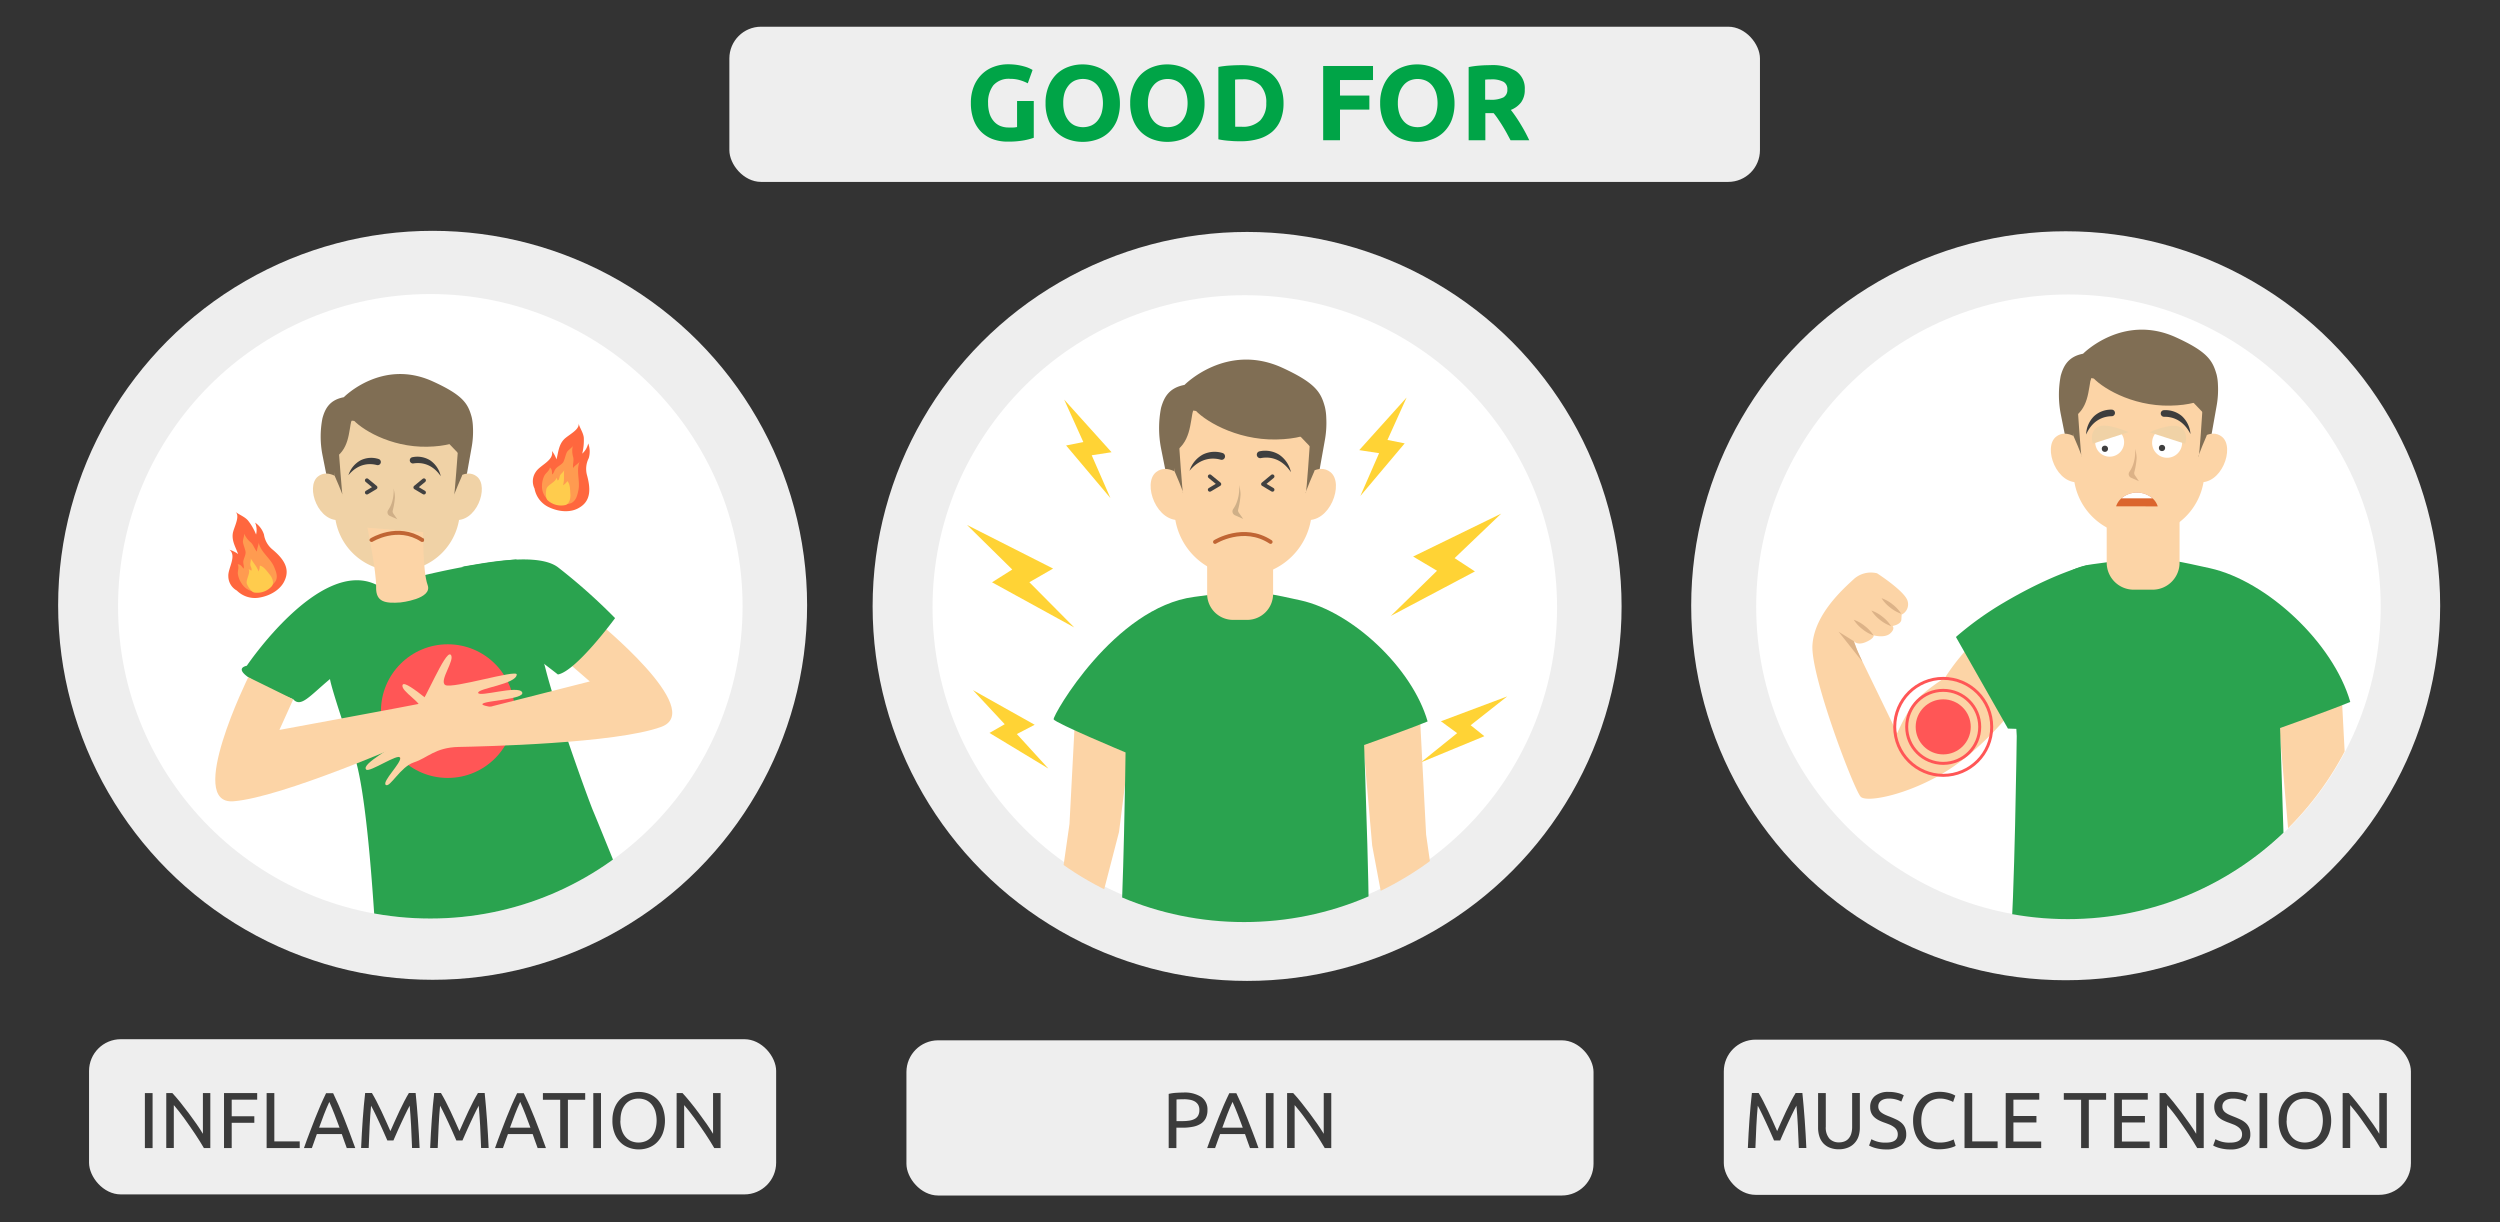 <svg id="Слой_1" data-name="Слой 1" xmlns="http://www.w3.org/2000/svg" xmlns:xlink="http://www.w3.org/1999/xlink" width="630" height="308" viewBox="0 0 630 308">
  <rect x="0" y="0" width="630" height="308" fill="#333333" stroke="none"/>
  <defs>
    <style>
      .cls-1, .cls-10, .cls-11, .cls-24 {
        fill: none;
      }

      .cls-2 {
        fill: #eee;
      }

      .cls-3 {
        fill: #fff;
      }

      .cls-4 {
        fill: #00a447;
      }

      .cls-5 {
        clip-path: url(#clip-path);
      }

      .cls-6 {
        fill: #806e54;
      }

      .cls-7 {
        fill: #f0d2a6;
      }

      .cls-8 {
        fill: #cfaf87;
      }

      .cls-9 {
        fill: #3f3f3f;
      }

      .cls-10 {
        stroke: #414141;
      }

      .cls-10, .cls-11 {
        stroke-linecap: round;
        stroke-linejoin: round;
      }

      .cls-11 {
        stroke: #c06534;
      }

      .cls-12 {
        fill: #2aa34f;
      }

      .cls-13 {
        fill: #fcd4a6;
      }

      .cls-14 {
        fill: #ff5656;
      }

      .cls-15 {
        fill: #ff673e;
      }

      .cls-16 {
        fill: #ff9b50;
      }

      .cls-17 {
        fill: #ffcc4d;
      }

      .cls-18 {
        fill: #3b3b3b;
      }

      .cls-19 {
        fill: #ffd335;
      }

      .cls-20 {
        clip-path: url(#clip-path-2);
      }

      .cls-21 {
        clip-path: url(#clip-path-3);
      }

      .cls-22 {
        fill: #dcb287;
      }

      .cls-23 {
        fill: #3d3d3d;
      }

      .cls-24 {
        stroke: #ff5656;
        stroke-miterlimit: 10;
        stroke-width: 0.75px;
      }

      .cls-25 {
        fill: #db652d;
      }

      .cls-26 {
        clip-path: url(#clip-path-4);
      }
    </style>
    <clipPath id="clip-path">
      <circle class="cls-1" cx="108.45" cy="152.78" r="78.69"/>
    </clipPath>
    <clipPath id="clip-path-2">
      <circle class="cls-1" cx="313.5" cy="153.27" r="79.09"/>
    </clipPath>
    <clipPath id="clip-path-3">
      <circle class="cls-1" cx="521.1" cy="152.93" r="78.69"/>
    </clipPath>
    <clipPath id="clip-path-4">
      <path class="cls-1" d="M543.75,127.61a4.41,4.41,0,0,0-1.28-2,6,6,0,0,0-8,.08,4.48,4.48,0,0,0-1.21,1.9Z"/>
    </clipPath>
  </defs>
  <circle class="cls-2" cx="520.55" cy="152.65" r="94.37"/>
  <circle class="cls-3" cx="521.25" cy="152.9" r="78.69"/>
  <rect class="cls-2" x="183.8" y="6.73" width="259.71" height="39.11" rx="8"/>
  <rect class="cls-2" x="228.42" y="262.16" width="173.15" height="39.11" rx="8"/>
  <circle class="cls-2" cx="314.27" cy="152.82" r="94.37"/>
  <circle class="cls-3" cx="313.69" cy="153.08" r="78.69"/>
  <rect class="cls-2" x="434.4" y="261.99" width="173.15" height="39.11" rx="8"/>
  <rect class="cls-2" x="22.44" y="261.88" width="173.15" height="39.11" rx="8"/>
  <circle class="cls-2" cx="109.02" cy="152.54" r="94.37"/>
  <circle class="cls-3" cx="108.44" cy="152.79" r="78.69"/>
  <g>
    <path class="cls-4" d="M254.58,19.87a5.17,5.17,0,0,0-4.26,1.63A7,7,0,0,0,249,26a8.85,8.85,0,0,0,.33,2.5,5.4,5.4,0,0,0,1,1.93,4.39,4.39,0,0,0,1.62,1.26,5.5,5.5,0,0,0,2.27.44l1.2,0a6.8,6.8,0,0,0,.88-.11V25.46h4.21v9.26a16.5,16.5,0,0,1-2.43.64,21.89,21.89,0,0,1-4.13.33,10.74,10.74,0,0,1-3.82-.64,8.14,8.14,0,0,1-2.93-1.89,8.45,8.45,0,0,1-1.88-3.06,12,12,0,0,1-.66-4.13,11,11,0,0,1,.73-4.16,8.88,8.88,0,0,1,2-3.06,8.31,8.31,0,0,1,3-1.9A10.29,10.29,0,0,1,254,16.2a15.7,15.7,0,0,1,2.39.17,16,16,0,0,1,1.83.41,8.05,8.05,0,0,1,1.27.47c.33.16.57.29.72.38L259,21a10.08,10.08,0,0,0-2-.8A8.27,8.27,0,0,0,254.58,19.87Z"/>
    <path class="cls-4" d="M282.22,26a11.68,11.68,0,0,1-.71,4.23,8.76,8.76,0,0,1-2,3.05,8.08,8.08,0,0,1-3,1.85,10.81,10.81,0,0,1-3.68.62,10.55,10.55,0,0,1-3.62-.62,8.46,8.46,0,0,1-3-1.85,8.7,8.7,0,0,1-2-3.05,11.26,11.26,0,0,1-.73-4.23,10.81,10.81,0,0,1,.76-4.22,8.87,8.87,0,0,1,2-3.07,8.34,8.34,0,0,1,3-1.86,10.28,10.28,0,0,1,3.55-.62,10.63,10.63,0,0,1,3.62.62,8.34,8.34,0,0,1,3,1.86,8.77,8.77,0,0,1,2,3.07A11.2,11.2,0,0,1,282.22,26Zm-14.28,0a8.38,8.38,0,0,0,.34,2.49,5.59,5.59,0,0,0,1,1.9,4.32,4.32,0,0,0,1.55,1.23,5.34,5.34,0,0,0,4.2,0,4.39,4.39,0,0,0,1.57-1.23,5.77,5.77,0,0,0,1-1.9,9.29,9.29,0,0,0,0-5,5.78,5.78,0,0,0-1-1.92A4.39,4.39,0,0,0,275,20.33a5.29,5.29,0,0,0-4.2,0,4.38,4.38,0,0,0-1.55,1.25,5.64,5.64,0,0,0-1,1.91A8.38,8.38,0,0,0,267.94,26Z"/>
    <path class="cls-4" d="M303.55,26a11.68,11.68,0,0,1-.71,4.23,8.76,8.76,0,0,1-2,3.05,8.08,8.08,0,0,1-3,1.85,10.81,10.81,0,0,1-3.68.62,10.55,10.55,0,0,1-3.62-.62,8.46,8.46,0,0,1-3-1.85,8.7,8.7,0,0,1-2-3.05,11.46,11.46,0,0,1-.73-4.23,10.81,10.81,0,0,1,.76-4.22,8.87,8.87,0,0,1,2-3.07,8.34,8.34,0,0,1,3-1.86,10.28,10.28,0,0,1,3.55-.62,10.63,10.63,0,0,1,3.62.62,8.34,8.34,0,0,1,3,1.86,8.77,8.77,0,0,1,2,3.07A11.2,11.2,0,0,1,303.55,26Zm-14.28,0a8.38,8.38,0,0,0,.34,2.49,5.59,5.59,0,0,0,1,1.9,4.32,4.32,0,0,0,1.55,1.23,5.34,5.34,0,0,0,4.2,0,4.39,4.39,0,0,0,1.57-1.23,5.77,5.77,0,0,0,1-1.9,9.29,9.29,0,0,0,0-5,5.78,5.78,0,0,0-1-1.92,4.39,4.39,0,0,0-1.57-1.23,5.29,5.29,0,0,0-4.2,0,4.38,4.38,0,0,0-1.55,1.25,5.64,5.64,0,0,0-1,1.91A8.38,8.38,0,0,0,289.27,26Z"/>
    <path class="cls-4" d="M323.45,26a11,11,0,0,1-.75,4.24,7.86,7.86,0,0,1-2.15,3A9.29,9.29,0,0,1,317.16,35a15.57,15.57,0,0,1-4.48.6c-.76,0-1.64,0-2.65-.1a20.79,20.79,0,0,1-3-.39V16.87a24.31,24.31,0,0,1,3-.36c1-.06,2-.09,2.71-.09a15.92,15.92,0,0,1,4.36.54,8.86,8.86,0,0,1,3.37,1.7,7.62,7.62,0,0,1,2.16,3A11.28,11.28,0,0,1,323.45,26Zm-12.18,5.94.69,0,.93,0a6.19,6.19,0,0,0,4.69-1.6A6.08,6.08,0,0,0,319.1,26a6.18,6.18,0,0,0-1.45-4.45A6.18,6.18,0,0,0,313,20h-.89a7.67,7.67,0,0,0-.87.07Z"/>
    <path class="cls-4" d="M333.44,35.34V16.63H346v3.54h-8.32v3.91h7.4v3.54h-7.4v7.72Z"/>
    <path class="cls-4" d="M366.54,26a11.68,11.68,0,0,1-.71,4.23,8.76,8.76,0,0,1-2,3.05,8.08,8.08,0,0,1-3,1.85,10.81,10.81,0,0,1-3.68.62,10.55,10.55,0,0,1-3.62-.62,8.46,8.46,0,0,1-3-1.85,8.7,8.7,0,0,1-2-3.05,11.46,11.46,0,0,1-.73-4.23,10.81,10.81,0,0,1,.76-4.22,8.87,8.87,0,0,1,2-3.07,8.34,8.34,0,0,1,3-1.86,10.28,10.28,0,0,1,3.55-.62,10.63,10.63,0,0,1,3.62.62,8.34,8.34,0,0,1,3,1.86,8.77,8.77,0,0,1,2,3.07A11.2,11.2,0,0,1,366.54,26Zm-14.28,0a8.38,8.38,0,0,0,.34,2.49,5.59,5.59,0,0,0,1,1.9,4.32,4.32,0,0,0,1.55,1.23,5.34,5.34,0,0,0,4.2,0,4.39,4.39,0,0,0,1.57-1.23,5.77,5.77,0,0,0,1-1.9,9.29,9.29,0,0,0,0-5,5.78,5.78,0,0,0-1-1.92,4.39,4.39,0,0,0-1.57-1.23,5.29,5.29,0,0,0-4.2,0,4.38,4.38,0,0,0-1.55,1.25,5.64,5.64,0,0,0-1,1.91A8.38,8.38,0,0,0,352.26,26Z"/>
    <path class="cls-4" d="M375.53,16.42A11.63,11.63,0,0,1,382,17.91a5.22,5.22,0,0,1,2.24,4.66,5.23,5.23,0,0,1-.91,3.2,6,6,0,0,1-2.6,1.93c.38.47.77,1,1.19,1.61s.82,1.23,1.22,1.89.8,1.34,1.18,2.05.73,1.41,1.05,2.09h-4.71l-1-1.86c-.35-.63-.71-1.24-1.08-1.84s-.74-1.15-1.1-1.68a14.8,14.8,0,0,0-1.09-1.45h-2.08v6.83h-4.21V16.9a23.58,23.58,0,0,1,2.85-.38C373.88,16.45,374.76,16.42,375.53,16.42Zm.25,3.59c-.31,0-.58,0-.83,0l-.69.06v5.07h1.19a7.22,7.22,0,0,0,3.4-.59,2.14,2.14,0,0,0,1-2,2.05,2.05,0,0,0-1-1.95A6.36,6.36,0,0,0,375.78,20Z"/>
  </g>
  <g class="cls-5">
    <g>
      <path class="cls-6" d="M118.86,105.1c-.92-3.34-2.1-5.49-9.83-9-12.78-5.82-22.39,4-22.39,4-3.53.67-4.71,2.83-5.38,5.29a24,24,0,0,0,0,9.26l2.55,12.83,2.46-12c2.42-7.89,6.1-11.1,6.1-11.1l11.68-.92,12.38,22.85,2.41-13.52a22.17,22.17,0,0,0,.34-5.2A13,13,0,0,0,118.86,105.1Z"/>
      <path class="cls-7" d="M86.29,121.24s-3.43-3.35-6.17-1.16C76.88,122.66,80.27,132,86,131Z"/>
      <path class="cls-7" d="M114,121.24s3.43-3.35,6.17-1.16c3.23,2.58-.15,11.89-5.89,10.91Z"/>
      <path class="cls-7" d="M100.43,143.89H99.8a15.47,15.47,0,0,1-15.47-15.47v-13.8L88.6,106l20.71,1.8,6.59,6.87v13.8A15.47,15.47,0,0,1,100.43,143.89Z"/>
      <path class="cls-8" d="M99.21,123.59s0,.06,0,.17a9.58,9.58,0,0,1-.55,3.16,7.15,7.15,0,0,1-.84,1.62A1,1,0,0,0,98.2,130l1.92.85-1-1.43a.91.91,0,0,1-.15-.75,17.87,17.87,0,0,0,.55-3.41,7.48,7.48,0,0,0-.37-2.19"/>
      <path class="cls-9" d="M87.8,119.75A6.49,6.49,0,0,1,90.87,116a6.06,6.06,0,0,1,4.58-.32.8.8,0,0,1,.51.9h0a.8.8,0,0,1-1,.61C93.54,116.82,90.51,116.49,87.8,119.75Z"/>
      <path class="cls-9" d="M111.07,120a6.5,6.5,0,0,0-2.68-4,6.1,6.1,0,0,0-4.53-.77.79.79,0,0,0-.59.85h0a.79.79,0,0,0,.93.7C105.65,116.55,108.7,116.53,111.07,120Z"/>
      <path class="cls-6" d="M116.82,102.52c-.44.15-14.61-3.78-14.61-3.78l-12.44,3.78v0c-10.93,3-6.11,13.31-6.11,13.31,4.49-2.31,4.16-7,5-10.45,2,2.61,9.6,7.38,19,7.2,9.6-.19,10.68-3.93,10.68-3.93S117.25,102.38,116.82,102.52Z"/>
      <path class="cls-6" d="M84.33,119.89s2.11,4.8,2,5-1-11.85-1-11.85l-1.75,2.63Z"/>
      <path class="cls-6" d="M116.43,119.89s-2.11,4.8-2,5,1-11.85,1-11.85l1.76,2.63Z"/>
      <polyline class="cls-10" points="106.83 121.05 104.68 122.83 106.83 124.11"/>
      <polyline class="cls-10" points="92.46 121.05 94.61 122.83 92.46 124.11"/>
      <path class="cls-11" d="M93.65,136.08s6.53-4.08,12.72,0"/>
      <path class="cls-12" d="M89.22,190.25c-2-5.61-5.81-17.16-6.06-19.13-5.14,4.29-7.34,7.26-9.26,5.1,0,0-17.82-6.94-11.7-8.46,0,0,18.29-27.15,32.49-20.48a12.27,12.27,0,0,0,2.61.12c4.64-1.25,19.4-5.27,32.84-6.41l7.35,27.59c2.57,10.24,10.76,32.91,12,35.82,1.53,3.63,8.24,20.26,8.24,20.26S99.11,242,95,240.55C94.77,240.48,93.17,201.61,89.22,190.25Z"/>
      <path class="cls-13" d="M106.65,134.1s-.15,9.85,1.12,13.35-6.86,4.37-6.86,4.37c-3.8.27-6.23-.06-6.13-3.88S92.6,133,92.6,133Z"/>
      <circle class="cls-14" cx="112.84" cy="179.2" r="16.84"/>
      <path class="cls-13" d="M142.22,166.17l6.41,5.55s-33.92,8.66-35,8.85-11.43-9.61-12.16-8,5.56,4.74,4.43,6.4-18.07,4-17.47,5.13c1.12,2.21,10.42-1,10.76.13s-10,2.41-10.12,4.48,9.69-2.16,10.35-1.45-8.65,5.26-7.12,6.69c.84.77,8.19-4.26,8.55-3s-4.67,6.05-3.63,6.85,3.68-4.58,7.11-5.69,5.31-3.76,11.29-3.88,39.46-.85,51-5.05-16.47-26.85-16.47-26.85Z"/>
      <path class="cls-12" d="M123.43,147c2.82-3-7.28-4.26-7.24-4.24.8.32,18.44-4.29,24.4.18A144.91,144.91,0,0,1,155,155.77s-9.82,13.39-14.41,14.2c0,0-15.91-12.55-16.78-11Z"/>
      <path class="cls-11" d="M93.65,136.08s6.53-4.08,12.72,0"/>
      <g>
        <path class="cls-15" d="M147.88,119.57a6,6,0,0,1,.48-4.11,5.81,5.81,0,0,0-.13-3.72,4.84,4.84,0,0,1-1.51,2.58,13.89,13.89,0,0,0,.4-4c-.12-1.28-1-2.42-1.36-3.7.51,1.63-2.62,3-3.67,4.14-1.33,1.42-1.39,3.28-1.86,5a7.37,7.37,0,0,0-1.15-2.13c.61,2.4-3,3.57-4.07,5.3a4.14,4.14,0,0,0-.31,4.18,6.46,6.46,0,0,0,3.82,4.8c2.8,1.26,5.63,1.18,7.49,0C149.15,126.07,148.75,122.75,147.88,119.57Z"/>
        <g>
          <path class="cls-16" d="M145.75,123.58c.51-2.33-.65-5,.33-7.25-.33.52-1.34,1-1.65,1.63-.17-.92.26-1.81,0-2.82a5.52,5.52,0,0,1-.09-2.76c-.3.58-1.21,1-1.51,1.64s-.47,1.49-.77,2.21-1.14,1.06-1.79,1.65-.56,1.24-1.12,1.69c-.12-.63.12-1.13-.59-1.78-.08.86-1,1.35-1.38,2.08a5.72,5.72,0,0,0-.59,2.43,4.48,4.48,0,0,0,2.35,4.24,6.54,6.54,0,0,0,5.05.22C145.24,126.09,145.5,124.72,145.75,123.58Z"/>
          <path class="cls-16" d="M144.47,112.16a1.45,1.45,0,0,0-.09.22A.85.85,0,0,0,144.47,112.16Z"/>
          <path class="cls-16" d="M146.08,116.33a.82.82,0,0,0,.09-.19Z"/>
        </g>
        <path class="cls-17" d="M143.73,124.46c-.08-.83,0-2.44-.75-3.22a3.22,3.22,0,0,1-1.11,1.05c.42-1.3.14-2.58.31-3.88-.13.53-.73.86-1,1.33s-.14,1.13-.67,1.36a2,2,0,0,0-.32-.69c-.07,1-2,1.67-2.43,2.62-.17.36-.41,2.29.21,3a5,5,0,0,0,4.56,1.23C143.61,126.84,143.82,125.38,143.73,124.46Z"/>
      </g>
      <g>
        <path class="cls-15" d="M68.52,138.35a6,6,0,0,1-2-3.65,5.77,5.77,0,0,0-2.23-3,4.82,4.82,0,0,1,.24,3,14,14,0,0,0-2-3.49c-.83-1-2.17-1.43-3.23-2.25,1.36,1.05-.42,4-.64,5.49-.27,1.93.75,3.49,1.34,5.17a7.18,7.18,0,0,0-2.16-1.08c1.88,1.61-.42,4.64-.3,6.67a4.15,4.15,0,0,0,2.14,3.61,6.48,6.48,0,0,0,5.88,1.74c3-.57,5.29-2.26,6.16-4.25C73.28,143,71.05,140.45,68.52,138.35Z"/>
        <g>
          <path class="cls-16" d="M69.07,142.85c-.92-2.2-3.39-3.71-3.88-6.12,0,.61-.5,1.62-.42,2.28-.67-.66-.83-1.64-1.59-2.34a5.63,5.63,0,0,1-1.65-2.22c.09.66-.41,1.54-.3,2.22s.47,1.49.63,2.25-.32,1.52-.52,2.38c-.16.69.25,1.34.06,2-.47-.45-.56-1-1.51-1.12.43.75-.06,1.68.06,2.49a5.56,5.56,0,0,0,.91,2.32,4.49,4.49,0,0,0,4.35,2.15,6.6,6.6,0,0,0,4.27-2.72C70.09,145.21,69.52,143.94,69.07,142.85Z"/>
          <path class="cls-16" d="M61.48,134.23a1.42,1.42,0,0,0,.05.22A.87.87,0,0,0,61.48,134.23Z"/>
          <path class="cls-16" d="M65.19,136.73a1.43,1.43,0,0,0,0-.22A1.43,1.43,0,0,0,65.19,136.73Z"/>
        </g>
        <path class="cls-17" d="M67.92,144.73c-.54-.63-1.42-2-2.46-2.2a3.33,3.33,0,0,1-.31,1.49c-.4-1.3-1.36-2.19-2-3.36.19.51-.12,1.13-.07,1.66s.53,1,.23,1.51a1.83,1.83,0,0,0-.66-.39c.53.88-.64,2.49-.48,3.54.06.39,1,2.11,1.89,2.34a4.93,4.93,0,0,0,4.44-1.6C69.19,146.75,68.52,145.44,67.92,144.73Z"/>
      </g>
      <path class="cls-13" d="M73.9,176.22l-3.49,7.72s34.42-6.35,35.46-6.62,6.35-13.52,7.68-12.35-3.06,6.63-1.33,7.66,18.06-4,18-2.66c-.1,2.47-9.89,3.47-9.72,4.63s10.12-2,11.07-.17-9.7,2.1-10,3,10.06,1.14,9.27,3.08c-.44,1.05-9.22-.43-9,.9s6.78,3.54,6.16,4.7-5.26-2.62-8.84-2.19-6.39-1.18-11.87,1.21-36.18,15.77-48.42,16.79,3.7-31.27,3.7-31.27Z"/>
    </g>
  </g>
  <g>
    <path class="cls-18" d="M298.22,275.32a7.71,7.71,0,0,1,4.49,1.11,3.79,3.79,0,0,1,1.57,3.31,4.44,4.44,0,0,1-.43,2.05,3.51,3.51,0,0,1-1.24,1.38,5.56,5.56,0,0,1-2,.77,13,13,0,0,1-2.62.24h-1.54v5.14h-1.94V275.66a11.8,11.8,0,0,1,1.83-.27C297,275.35,297.66,275.32,298.22,275.32Zm.16,1.7c-.83,0-1.46,0-1.9.06v5.44h1.46a10.86,10.86,0,0,0,1.8-.13,3.9,3.9,0,0,0,1.35-.44,2.11,2.11,0,0,0,.85-.85,2.82,2.82,0,0,0,.3-1.38,2.53,2.53,0,0,0-.31-1.32,2.47,2.47,0,0,0-.84-.83,3.72,3.72,0,0,0-1.23-.43A8.78,8.78,0,0,0,298.38,277Z"/>
    <path class="cls-18" d="M315,289.32c-.23-.6-.44-1.19-.64-1.77l-.62-1.77h-6.28l-1.26,3.54h-2c.53-1.46,1-2.82,1.5-4.07s.92-2.43,1.37-3.55.89-2.19,1.33-3.21.9-2,1.38-3h1.78q.72,1.5,1.38,3c.44,1,.88,2.09,1.33,3.21s.9,2.31,1.37,3.55,1,2.61,1.5,4.07Zm-1.82-5.14c-.43-1.16-.85-2.28-1.27-3.37s-.86-2.13-1.31-3.13c-.47,1-.91,2.05-1.33,3.13s-.84,2.21-1.25,3.37Z"/>
    <path class="cls-18" d="M319,275.46h1.94v13.86H319Z"/>
    <path class="cls-18" d="M333.84,289.32c-.29-.49-.63-1-1-1.66s-.79-1.25-1.23-1.91-.9-1.33-1.37-2-.94-1.33-1.41-2-.92-1.23-1.36-1.79-.85-1.05-1.22-1.48v10.82h-1.9V275.46h1.54c.63.67,1.3,1.45,2,2.33s1.42,1.8,2.12,2.74,1.36,1.87,2,2.77,1.14,1.72,1.57,2.42V275.46h1.9v13.86Z"/>
  </g>
  <g>
    <path class="cls-18" d="M36.51,275.46h1.94v13.86H36.51Z"/>
    <path class="cls-18" d="M51.39,289.32l-1-1.66c-.38-.61-.79-1.25-1.23-1.91s-.9-1.33-1.37-2l-1.41-2c-.47-.63-.92-1.23-1.36-1.79s-.85-1.05-1.22-1.48v10.82h-1.9V275.46h1.54c.62.67,1.29,1.45,2,2.33s1.42,1.8,2.12,2.74,1.36,1.87,2,2.77,1.14,1.72,1.57,2.42V275.46H53v13.86Z"/>
    <path class="cls-18" d="M56.45,289.32V275.46h8.36v1.66H58.39v4.18h5.7v1.64h-5.7v6.38Z"/>
    <path class="cls-18" d="M75.53,287.64v1.68H67.19V275.46h1.94v12.18Z"/>
    <path class="cls-18" d="M87.39,289.32c-.23-.6-.44-1.19-.64-1.77l-.62-1.77H79.85l-1.26,3.54h-2c.53-1.46,1-2.82,1.5-4.07s.92-2.43,1.37-3.55.89-2.19,1.33-3.21.9-2,1.38-3h1.78q.72,1.5,1.38,3c.44,1,.88,2.09,1.33,3.21s.9,2.31,1.37,3.55l1.5,4.07Zm-1.82-5.14c-.43-1.16-.85-2.28-1.27-3.37s-.86-2.13-1.31-3.13c-.47,1-.91,2.05-1.33,3.13s-.84,2.21-1.25,3.37Z"/>
    <path class="cls-18" d="M97.61,287.4l-.53-1.22c-.22-.49-.46-1-.71-1.6l-.81-1.77c-.29-.6-.56-1.18-.81-1.72s-.49-1-.71-1.45-.4-.75-.53-1c-.15,1.58-.27,3.28-.36,5.11s-.18,3.69-.24,5.55H91q.08-1.8.18-3.63c.06-1.22.14-2.42.23-3.6s.18-2.33.28-3.45.21-2.18.33-3.18h1.7c.36.59.74,1.28,1.16,2.08s.82,1.64,1.24,2.51.81,1.75,1.2,2.62.74,1.67,1.06,2.39l1.06-2.39c.38-.87.78-1.74,1.2-2.62s.82-1.71,1.24-2.51.8-1.49,1.16-2.08h1.7q.68,6.71,1,13.86h-1.9q-.11-2.79-.24-5.55c-.1-1.83-.22-3.53-.36-5.11-.14.23-.31.56-.53,1s-.46.91-.71,1.45-.53,1.12-.81,1.72-.56,1.2-.81,1.77l-.71,1.6c-.22.5-.4.9-.53,1.22Z"/>
    <path class="cls-18" d="M115,287.4l-.53-1.22c-.22-.49-.46-1-.71-1.6l-.81-1.77c-.29-.6-.56-1.18-.81-1.72s-.49-1-.71-1.45-.4-.75-.53-1c-.15,1.58-.27,3.28-.36,5.11s-.18,3.69-.24,5.55h-1.9q.07-1.8.18-3.63c.06-1.22.14-2.42.23-3.6s.18-2.33.28-3.45.21-2.18.33-3.18h1.7c.36.59.74,1.28,1.16,2.08s.82,1.64,1.24,2.51.81,1.75,1.2,2.62.74,1.67,1.06,2.39l1.06-2.39c.38-.87.78-1.74,1.2-2.62s.82-1.71,1.24-2.51.8-1.49,1.16-2.08h1.7q.67,6.71,1,13.86h-1.9q-.11-2.79-.24-5.55c-.1-1.83-.22-3.53-.36-5.11-.14.23-.31.56-.53,1s-.46.91-.71,1.45-.53,1.12-.81,1.72-.56,1.2-.81,1.77l-.71,1.6c-.22.5-.4.9-.53,1.22Z"/>
    <path class="cls-18" d="M135.49,289.32c-.23-.6-.44-1.19-.64-1.77l-.62-1.77H128l-1.26,3.54h-2c.53-1.46,1-2.82,1.5-4.07s.92-2.43,1.37-3.55.89-2.19,1.33-3.21.9-2,1.38-3H132q.72,1.5,1.38,3c.44,1,.88,2.09,1.33,3.21s.9,2.31,1.37,3.55l1.5,4.07Zm-1.82-5.14c-.43-1.16-.85-2.28-1.27-3.37s-.86-2.13-1.31-3.13c-.47,1-.91,2.05-1.33,3.13s-.84,2.21-1.25,3.37Z"/>
    <path class="cls-18" d="M147.47,275.46v1.68h-4.36v12.18h-1.94V277.14h-4.36v-1.68Z"/>
    <path class="cls-18" d="M149.51,275.46h1.94v13.86h-1.94Z"/>
    <path class="cls-18" d="M154.33,282.38a8.51,8.51,0,0,1,.53-3.14A6.49,6.49,0,0,1,156.3,277a6,6,0,0,1,2.12-1.37,7.28,7.28,0,0,1,2.57-.46,7.14,7.14,0,0,1,2.53.46,6.07,6.07,0,0,1,2.09,1.37,6.77,6.77,0,0,1,1.43,2.27,9.57,9.57,0,0,1,0,6.28,6.57,6.57,0,0,1-1.43,2.27,5.8,5.8,0,0,1-2.09,1.37,6.92,6.92,0,0,1-2.53.46,7.06,7.06,0,0,1-2.57-.46,5.74,5.74,0,0,1-2.12-1.37,6.31,6.31,0,0,1-1.44-2.27A8.43,8.43,0,0,1,154.33,282.38Zm2,0a7.46,7.46,0,0,0,.32,2.29,4.93,4.93,0,0,0,.91,1.75,3.93,3.93,0,0,0,1.44,1.11,4.85,4.85,0,0,0,3.81,0,4.07,4.07,0,0,0,1.43-1.11,5.27,5.27,0,0,0,.91-1.75,8.35,8.35,0,0,0,0-4.58,5.37,5.37,0,0,0-.91-1.75,4.07,4.07,0,0,0-1.43-1.11,4.85,4.85,0,0,0-3.81,0,3.93,3.93,0,0,0-1.44,1.11,5,5,0,0,0-.91,1.75A7.5,7.5,0,0,0,156.37,282.38Z"/>
    <path class="cls-18" d="M180,289.32l-1-1.66c-.38-.61-.79-1.25-1.23-1.91s-.9-1.33-1.37-2l-1.41-2c-.47-.63-.92-1.23-1.36-1.79s-.85-1.05-1.22-1.48v10.82h-1.9V275.46H172c.62.67,1.29,1.45,2,2.33s1.43,1.8,2.12,2.74,1.37,1.87,2,2.77,1.14,1.72,1.57,2.42V275.46h1.9v13.86Z"/>
  </g>
  <g>
    <path class="cls-18" d="M447.06,287.4c-.13-.32-.31-.72-.53-1.22s-.46-1-.71-1.6-.52-1.16-.81-1.77-.56-1.18-.81-1.72-.49-1-.71-1.45-.4-.75-.53-1c-.15,1.58-.27,3.28-.36,5.11s-.17,3.69-.24,5.55h-1.9q.07-1.8.18-3.63c.07-1.22.14-2.42.23-3.6s.18-2.33.28-3.45.21-2.18.33-3.18h1.7c.36.59.75,1.28,1.16,2.08s.83,1.64,1.24,2.51.81,1.75,1.2,2.62l1.06,2.39,1.06-2.39c.39-.87.79-1.74,1.2-2.62s.83-1.71,1.24-2.51.8-1.49,1.16-2.08h1.7q.68,6.71,1,13.86h-1.9q-.1-2.79-.24-5.55c-.09-1.83-.21-3.53-.36-5.11-.13.23-.31.56-.53,1s-.46.91-.71,1.45-.52,1.12-.81,1.72-.56,1.2-.81,1.77-.49,1.11-.71,1.6-.4.9-.53,1.22Z"/>
    <path class="cls-18" d="M463.42,289.62a6.07,6.07,0,0,1-2.36-.42,4.37,4.37,0,0,1-1.64-1.15,4.62,4.62,0,0,1-.95-1.73,7.09,7.09,0,0,1-.31-2.16v-8.7h1.94v8.48a4.2,4.2,0,0,0,.92,3,3.19,3.19,0,0,0,2.4.94,3.68,3.68,0,0,0,1.35-.23,2.61,2.61,0,0,0,1.05-.71,3.31,3.31,0,0,0,.68-1.23,5.88,5.88,0,0,0,.24-1.79v-8.48h1.94v8.7a7.09,7.09,0,0,1-.31,2.16,4.64,4.64,0,0,1-1,1.73,4.45,4.45,0,0,1-1.64,1.15A6,6,0,0,1,463.42,289.62Z"/>
    <path class="cls-18" d="M475.24,287.94c2,0,3-.69,3-2.08a2.1,2.1,0,0,0-.27-1.09,2.57,2.57,0,0,0-.73-.78,5.25,5.25,0,0,0-1-.57c-.39-.16-.81-.32-1.25-.48a11.71,11.71,0,0,1-1.44-.59,5,5,0,0,1-1.18-.78,3.24,3.24,0,0,1-.79-1.07,3.55,3.55,0,0,1-.29-1.5,3.47,3.47,0,0,1,1.24-2.84,5.24,5.24,0,0,1,3.42-1,9,9,0,0,1,2.29.27,5.29,5.29,0,0,1,1.51.59l-.62,1.58a5.86,5.86,0,0,0-1.25-.51,7,7,0,0,0-1.93-.25,4.3,4.3,0,0,0-1,.12,2.67,2.67,0,0,0-.84.36,1.84,1.84,0,0,0-.57.61,1.75,1.75,0,0,0-.21.87,1.79,1.79,0,0,0,.22.94,2.07,2.07,0,0,0,.62.67,5.14,5.14,0,0,0,.93.53q.52.24,1.17.48.9.36,1.65.72a5.54,5.54,0,0,1,1.3.86,3.46,3.46,0,0,1,.85,1.19,4.19,4.19,0,0,1,.3,1.67,3.25,3.25,0,0,1-1.33,2.8,6.2,6.2,0,0,1-3.75,1,8.85,8.85,0,0,1-1.51-.11,10.51,10.51,0,0,1-1.23-.26,6.25,6.25,0,0,1-.93-.32c-.26-.11-.46-.21-.61-.29l.58-1.6a7.91,7.91,0,0,0,1.4.58A7,7,0,0,0,475.24,287.94Z"/>
    <path class="cls-18" d="M488.62,289.62a7.12,7.12,0,0,1-2.66-.48,5.55,5.55,0,0,1-2.06-1.4,6.28,6.28,0,0,1-1.33-2.27,9.46,9.46,0,0,1-.47-3.09,8.48,8.48,0,0,1,.53-3.09,6.71,6.71,0,0,1,1.43-2.27,6.09,6.09,0,0,1,2.1-1.4,6.82,6.82,0,0,1,2.56-.48,9.12,9.12,0,0,1,1.55.12,10.79,10.79,0,0,1,1.2.28,7,7,0,0,1,.83.32l.44.24-.56,1.6a3.54,3.54,0,0,0-.52-.26l-.77-.28a7.61,7.61,0,0,0-.94-.23,5.89,5.89,0,0,0-1-.09,5,5,0,0,0-2,.38,4.12,4.12,0,0,0-1.5,1.1,5.08,5.08,0,0,0-.95,1.75,7.58,7.58,0,0,0-.33,2.31,8.36,8.36,0,0,0,.29,2.26,4.79,4.79,0,0,0,.87,1.75,3.83,3.83,0,0,0,1.45,1.13,4.78,4.78,0,0,0,2,.4,7.36,7.36,0,0,0,2.22-.28,8.3,8.3,0,0,0,1.32-.5l.5,1.6a2.49,2.49,0,0,1-.5.25,6.39,6.39,0,0,1-.9.29,8.86,8.86,0,0,1-1.26.24A10.86,10.86,0,0,1,488.62,289.62Z"/>
    <path class="cls-18" d="M503.4,287.64v1.68h-8.34V275.46H497v12.18Z"/>
    <path class="cls-18" d="M505.44,289.32V275.46h8.46v1.66h-6.52v4.12h5.8v1.62h-5.8v4.8h7v1.66Z"/>
    <path class="cls-18" d="M530.74,275.46v1.68h-4.36v12.18h-1.94V277.14h-4.36v-1.68Z"/>
    <path class="cls-18" d="M532.78,289.32V275.46h8.46v1.66h-6.52v4.12h5.8v1.62h-5.8v4.8h7v1.66Z"/>
    <path class="cls-18" d="M553.7,289.32l-1-1.66c-.38-.61-.79-1.25-1.23-1.91s-.9-1.33-1.37-2-.94-1.33-1.41-2-.92-1.23-1.36-1.79-.85-1.05-1.22-1.48v10.82h-1.9V275.46h1.54c.62.67,1.29,1.45,2,2.33s1.42,1.8,2.12,2.74,1.36,1.87,2,2.77,1.14,1.72,1.57,2.42V275.46h1.9v13.86Z"/>
    <path class="cls-18" d="M562,287.94c2,0,3-.69,3-2.08a2.1,2.1,0,0,0-.27-1.09A2.7,2.7,0,0,0,564,284a5.25,5.25,0,0,0-1-.57l-1.25-.48a11.71,11.71,0,0,1-1.44-.59,4.84,4.84,0,0,1-1.18-.78,3.24,3.24,0,0,1-.79-1.07A3.4,3.4,0,0,1,558,279a3.47,3.47,0,0,1,1.24-2.84,5.24,5.24,0,0,1,3.42-1,9,9,0,0,1,2.29.27,5.42,5.42,0,0,1,1.51.59l-.62,1.58a5.86,5.86,0,0,0-1.25-.51,7,7,0,0,0-1.93-.25,4.3,4.3,0,0,0-1,.12,2.67,2.67,0,0,0-.84.36,1.84,1.84,0,0,0-.57.61,1.75,1.75,0,0,0-.21.87,1.79,1.79,0,0,0,.22.94,2.07,2.07,0,0,0,.62.67,5.14,5.14,0,0,0,.93.53q.53.24,1.17.48.9.36,1.65.72a5.54,5.54,0,0,1,1.3.86,3.46,3.46,0,0,1,.85,1.19,4.19,4.19,0,0,1,.3,1.67,3.27,3.27,0,0,1-1.33,2.8,6.2,6.2,0,0,1-3.75,1,8.85,8.85,0,0,1-1.51-.11,10.51,10.51,0,0,1-1.23-.26,6.25,6.25,0,0,1-.93-.32c-.26-.11-.46-.21-.61-.29l.58-1.6a7.91,7.91,0,0,0,1.4.58A7,7,0,0,0,562,287.94Z"/>
    <path class="cls-18" d="M569.4,275.46h1.94v13.86H569.4Z"/>
    <path class="cls-18" d="M574.22,282.38a8.72,8.72,0,0,1,.53-3.14,6.49,6.49,0,0,1,1.44-2.27,6,6,0,0,1,2.12-1.37,7.28,7.28,0,0,1,2.57-.46,7.14,7.14,0,0,1,2.53.46A6.07,6.07,0,0,1,585.5,277a6.77,6.77,0,0,1,1.43,2.27,9.57,9.57,0,0,1,0,6.28,6.57,6.57,0,0,1-1.43,2.27,5.8,5.8,0,0,1-2.09,1.37,6.92,6.92,0,0,1-2.53.46,7.06,7.06,0,0,1-2.57-.46,5.74,5.74,0,0,1-2.12-1.37,6.31,6.31,0,0,1-1.44-2.27A8.64,8.64,0,0,1,574.22,282.38Zm2,0a7.46,7.46,0,0,0,.32,2.29,4.93,4.93,0,0,0,.91,1.75,3.93,3.93,0,0,0,1.44,1.11,4.85,4.85,0,0,0,3.81,0,4,4,0,0,0,1.43-1.11,5.27,5.27,0,0,0,.91-1.75,8.35,8.35,0,0,0,0-4.58,5.37,5.37,0,0,0-.91-1.75,4,4,0,0,0-1.43-1.11,4.85,4.85,0,0,0-3.81,0,3.93,3.93,0,0,0-1.44,1.11,5,5,0,0,0-.91,1.75A7.5,7.5,0,0,0,576.26,282.38Z"/>
    <path class="cls-18" d="M599.84,289.32c-.29-.49-.63-1-1-1.66s-.79-1.25-1.23-1.91-.9-1.33-1.37-2-.94-1.33-1.41-2-.92-1.23-1.36-1.79-.85-1.05-1.22-1.48v10.82h-1.9V275.46h1.54c.63.67,1.3,1.45,2,2.33s1.42,1.8,2.12,2.74,1.36,1.87,2,2.77,1.14,1.72,1.57,2.42V275.46h1.9v13.86Z"/>
  </g>
  <polygon class="cls-19" points="268.66 112.26 279.83 125.52 275.11 114.73 280.11 113.96 268.17 100.7 273 111.4 268.66 112.26"/>
  <polygon class="cls-19" points="353.98 111.73 342.81 124.99 347.53 114.2 342.53 113.43 354.47 100.17 349.64 110.87 353.98 111.73"/>
  <polygon class="cls-19" points="249.35 184.7 264.19 193.68 256.25 184.98 260.74 182.64 245.18 173.91 253.19 182.5 249.35 184.7"/>
  <polygon class="cls-19" points="374.06 185.52 358.03 192.14 367.2 184.75 363.11 181.76 379.82 175.49 370.6 182.76 374.06 185.52"/>
  <polygon class="cls-19" points="249.99 146.74 270.71 158.12 259.4 146.72 265.38 143.28 243.69 132.29 255.09 143.52 249.99 146.74"/>
  <polygon class="cls-19" points="371.68 144 350.48 155.22 362.13 143.83 356.11 140.25 378.3 129.43 366.56 140.65 371.68 144"/>
  <g class="cls-20">
    <g>
      <polygon class="cls-13" points="271.25 174.37 269.51 207.64 265.21 237.7 274.73 237.7 281.99 209.67 285.74 180.13 271.25 174.37"/>
      <g>
        <polygon class="cls-13" points="357.64 177.04 359.38 210.31 363.68 240.37 350.92 240.37 345.79 213.08 343.14 182.8 357.64 177.04"/>
        <path class="cls-12" d="M300.9,150.42c13.1-1.74,13.15-2.18,26.86.87,13,2.88,28.1,17,32,30.51-5.18,2.13-16,5.94-16,5.94s1.83,49.94,1,51c-1.09,1.43-45.18,4.31-62.69.53,1.08-11.84,1.57-49.66,1.57-49.66s-17.83-7.44-18.12-8.35S280.79,153.08,300.9,150.42Z"/>
        <path class="cls-13" d="M304.2,139.59h16.62a0,0,0,0,1,0,0v10.08a6.54,6.54,0,0,1-6.54,6.54h-3.54a6.54,6.54,0,0,1-6.54-6.54V139.59A0,0,0,0,1,304.2,139.59Z"/>
        <path class="cls-6" d="M333.87,102.54c-1-3.67-2.3-6-10.8-9.9C309,86.26,298.49,97,298.49,97c-3.88.73-5.16,3.1-5.91,5.81a26.64,26.64,0,0,0,0,10.16l2.81,14.09,2.7-13.16c2.66-8.66,6.69-12.18,6.69-12.18l12.82-1,13.6,25.1L333.85,111a24.4,24.4,0,0,0,.37-5.72A13.48,13.48,0,0,0,333.87,102.54Z"/>
        <path class="cls-13" d="M298.1,120.26s-3.76-3.68-6.77-1.28c-3.55,2.84.17,13.06,6.47,12Z"/>
        <path class="cls-13" d="M328.51,120.26s3.76-3.68,6.77-1.28c3.55,2.84-.16,13.06-6.46,12Z"/>
        <path class="cls-13" d="M313.64,145.13h-.7a17,17,0,0,1-17-17V113l4.68-9.53,22.74,2,7.24,7.55v15.14A17,17,0,0,1,313.64,145.13Z"/>
        <path class="cls-8" d="M312.29,122.84a1.41,1.41,0,0,1,0,.18,10.2,10.2,0,0,1-.6,3.48,7.65,7.65,0,0,1-.92,1.77,1.06,1.06,0,0,0,.41,1.56l2.1.94-1.1-1.57a1,1,0,0,1-.16-.83,18.73,18.73,0,0,0,.6-3.75,8.1,8.1,0,0,0-.4-2.39"/>
        <path class="cls-9" d="M299.76,118.62a7.15,7.15,0,0,1,3.38-4.09,6.71,6.71,0,0,1,5-.35.88.88,0,0,1,.55,1h0a.86.86,0,0,1-1.09.66C306.07,115.4,302.75,115.05,299.76,118.62Z"/>
        <path class="cls-9" d="M325.32,119a7.17,7.17,0,0,0-2.95-4.41,6.7,6.7,0,0,0-5-.85.86.86,0,0,0-.65.93h0a.87.87,0,0,0,1,.78C319.36,115.11,322.71,115.09,325.32,119Z"/>
        <path class="cls-6" d="M331.63,99.71c-.49.16-16-4.15-16-4.15l-13.66,4.15v0c-12,3.25-6.71,14.61-6.71,14.61,4.94-2.53,4.57-7.73,5.51-11.47,2.18,2.87,10.55,8.1,20.84,7.9,10.54-.2,11.73-4.31,11.73-4.31S332.11,99.55,331.63,99.71Z"/>
        <path class="cls-6" d="M296,118.78s2.31,5.27,2.14,5.52-1.06-13-1.06-13l-1.93,2.9Z"/>
        <path class="cls-6" d="M331.2,118.78s-2.32,5.27-2.15,5.52,1.07-13,1.07-13l1.93,2.9Z"/>
        <polyline class="cls-10" points="320.66 120.05 318.3 122 320.66 123.41"/>
        <polyline class="cls-10" points="304.88 120.05 307.25 122 304.88 123.41"/>
        <path class="cls-11" d="M306.19,136.56s7.17-4.48,14,0"/>
      </g>
    </g>
  </g>
  <g class="cls-21">
    <g>
      <path class="cls-13" d="M504.37,156.84a33.86,33.86,0,0,0-9.14,7.23,52.83,52.83,0,0,0-5.1,6.72s-5.19,3.24-7.55,6.08a39.21,39.21,0,0,0-4.47,7.9l-9.94-20.47-1-2.73s.81,1.17,3,.24,2-1.7,2-1.7,2.72.76,4.12-.45.62-1.91.62-1.91,2.16-.36,2.23-1.61l.08-1.26a2.88,2.88,0,0,0,1.5-3.41c-.63-2.45-7.7-7-7.7-7a6.43,6.43,0,0,0-5.88,1.48c-2.64,2.45-9.86,8.81-10.4,16.54s10.49,36.56,12.16,38.29,14.3-1,24.28-8.25,17.36-17.73,18.63-19.68S504.37,156.84,504.37,156.84Z"/>
      <polygon class="cls-13" points="589.92 171.6 591.84 208.34 596.59 241.55 582.49 241.55 576.83 211.41 573.91 177.96 589.92 171.6"/>
      <path class="cls-12" d="M527.25,142.19c14.47-1.91,14.52-2.4,29.66,1,14.34,3.19,31.05,18.75,35.36,33.7-5.73,2.36-17.69,6.57-17.69,6.57s2,55.15,1.16,56.29c-1.2,1.57-49.91,4.75-69.25.58,1.2-13.08,1.73-54.85,1.73-54.85S505,145.13,527.25,142.19Z"/>
      <path class="cls-13" d="M531.39,130.24h17.36a.5.5,0,0,1,.5.5V141.8a6.8,6.8,0,0,1-6.8,6.8h-4.76a6.8,6.8,0,0,1-6.8-6.8V130.73A.5.5,0,0,1,531.39,130.24Z"/>
      <path class="cls-6" d="M558.59,94.41c-1-3.49-2.19-5.73-10.27-9.41-13.35-6.07-23.39,4.14-23.39,4.14-3.68.7-4.91,3-5.62,5.53a25.5,25.5,0,0,0,0,9.67l2.67,13.4,2.57-12.52c2.53-8.23,6.37-11.58,6.37-11.58l12.2-1,12.94,23.87,2.51-14.13a23,23,0,0,0,.35-5.43A12.53,12.53,0,0,0,558.59,94.41Z"/>
      <path class="cls-13" d="M524.57,111.28s-3.59-3.51-6.45-1.22c-3.38,2.7.16,12.43,6.15,11.4Z"/>
      <path class="cls-13" d="M553.49,111.28s3.58-3.51,6.44-1.22c3.38,2.7-.15,12.43-6.15,11.4Z"/>
      <path class="cls-13" d="M539.34,134.93h-.66a16.16,16.16,0,0,1-16.16-16.16V104.36L527,95.3l21.63,1.88,6.89,7.18v14.41A16.15,16.15,0,0,1,539.34,134.93Z"/>
      <path class="cls-22" d="M538.06,113.73a1.15,1.15,0,0,1,0,.17,9.53,9.53,0,0,1-.57,3.31,7.47,7.47,0,0,1-.87,1.68,1,1,0,0,0,.39,1.49l2,.89-1-1.49a1,1,0,0,1-.16-.79,18.64,18.64,0,0,0,.58-3.56,7.56,7.56,0,0,0-.39-2.28"/>
      <path class="cls-23" d="M525.7,109.51a6.81,6.81,0,0,1,2-4.63,6.33,6.33,0,0,1,4.5-1.65.82.82,0,0,1,.77.76h0a.83.83,0,0,1-.82.9C530.62,104.9,527.48,105.45,525.7,109.51Z"/>
      <path class="cls-23" d="M552,109.38a6.78,6.78,0,0,0-2.18-4.54,6.39,6.39,0,0,0-4.57-1.47.83.83,0,0,0-.74.79h0a.83.83,0,0,0,.86.87C546.86,105,550,105.4,552,109.38Z"/>
      <path class="cls-6" d="M556.46,91.72c-.46.16-15.26-3.94-15.26-3.94l-13,3.94v0c-11.42,3.09-6.39,13.91-6.39,13.91,4.7-2.42,4.35-7.36,5.24-10.92,2.08,2.73,10,7.7,19.83,7.51,10-.19,11.16-4.09,11.16-4.09S556.92,91.57,556.46,91.72Z"/>
      <path class="cls-6" d="M522.52,109.86s2.21,5,2.05,5.26-1-12.39-1-12.39l-1.83,2.76Z"/>
      <path class="cls-6" d="M556.05,109.86s-2.2,5-2,5.26,1-12.39,1-12.39l1.84,2.76Z"/>
      <path class="cls-3" d="M528,111.58a3.64,3.64,0,1,0,3.64-3.78A3.71,3.71,0,0,0,528,111.58Z"/>
      <circle class="cls-9" cx="530.43" cy="113.09" r="0.79"/>
      <path class="cls-3" d="M546.25,107.8a3.78,3.78,0,1,0,3.64,3.78A3.71,3.71,0,0,0,546.25,107.8Z"/>
      <circle class="cls-9" cx="544.82" cy="112.89" r="0.79"/>
      <path class="cls-1" d="M490,177.33s-.6,27.12,10.18,29.25,20.55-33.45,20.55-33.45l-14.16-1.85-6.18,10.81-1.57,2.74Z"/>
      <path class="cls-12" d="M526.09,142.41s-8.28,1.83-21.4,9.61a81.33,81.33,0,0,0-11.8,8.5L506,183.6l9.36.32Z"/>
      <circle class="cls-14" cx="489.69" cy="183.17" r="6.94"/>
      <circle class="cls-24" cx="489.69" cy="183.17" r="9.2"/>
      <circle class="cls-24" cx="489.69" cy="183.17" r="12.22"/>
      <path class="cls-7" d="M527.38,111.8l9-2.9s-5.74-2.61-7.86-1.24S527.38,111.8,527.38,111.8Z"/>
      <path class="cls-7" d="M550.66,111.84l-9-2.91s5.74-2.6,7.87-1.24S550.66,111.84,550.66,111.84Z"/>
      <path class="cls-25" d="M543.75,127.61a4.41,4.41,0,0,0-1.28-2,6,6,0,0,0-8,.08,4.48,4.48,0,0,0-1.21,1.9Z"/>
      <g class="cls-26">
        <rect class="cls-3" x="533.23" y="123.06" width="10.81" height="2.52"/>
      </g>
    </g>
  </g>
  <polygon class="cls-22" points="467.15 161.57 463.31 159.18 469.31 166.74 467.87 163.52 467.15 161.57"/>
  <path class="cls-22" d="M472.11,160.11a9.2,9.2,0,0,1-2.79-1.57,9.09,9.09,0,0,1-2.17-2.36,9.22,9.22,0,0,1,2.79,1.58A9,9,0,0,1,472.11,160.11Z"/>
  <path class="cls-22" d="M476.56,157.78a9.34,9.34,0,0,1-2.8-1.57,9.09,9.09,0,0,1-2.17-2.36,9.08,9.08,0,0,1,2.79,1.57A9.3,9.3,0,0,1,476.56,157.78Z"/>
  <path class="cls-22" d="M479.11,154.67a9.41,9.41,0,0,1-2.79-1.57,9.09,9.09,0,0,1-2.17-2.36,9.2,9.2,0,0,1,2.79,1.57A9.09,9.09,0,0,1,479.11,154.67Z"/>
</svg>
